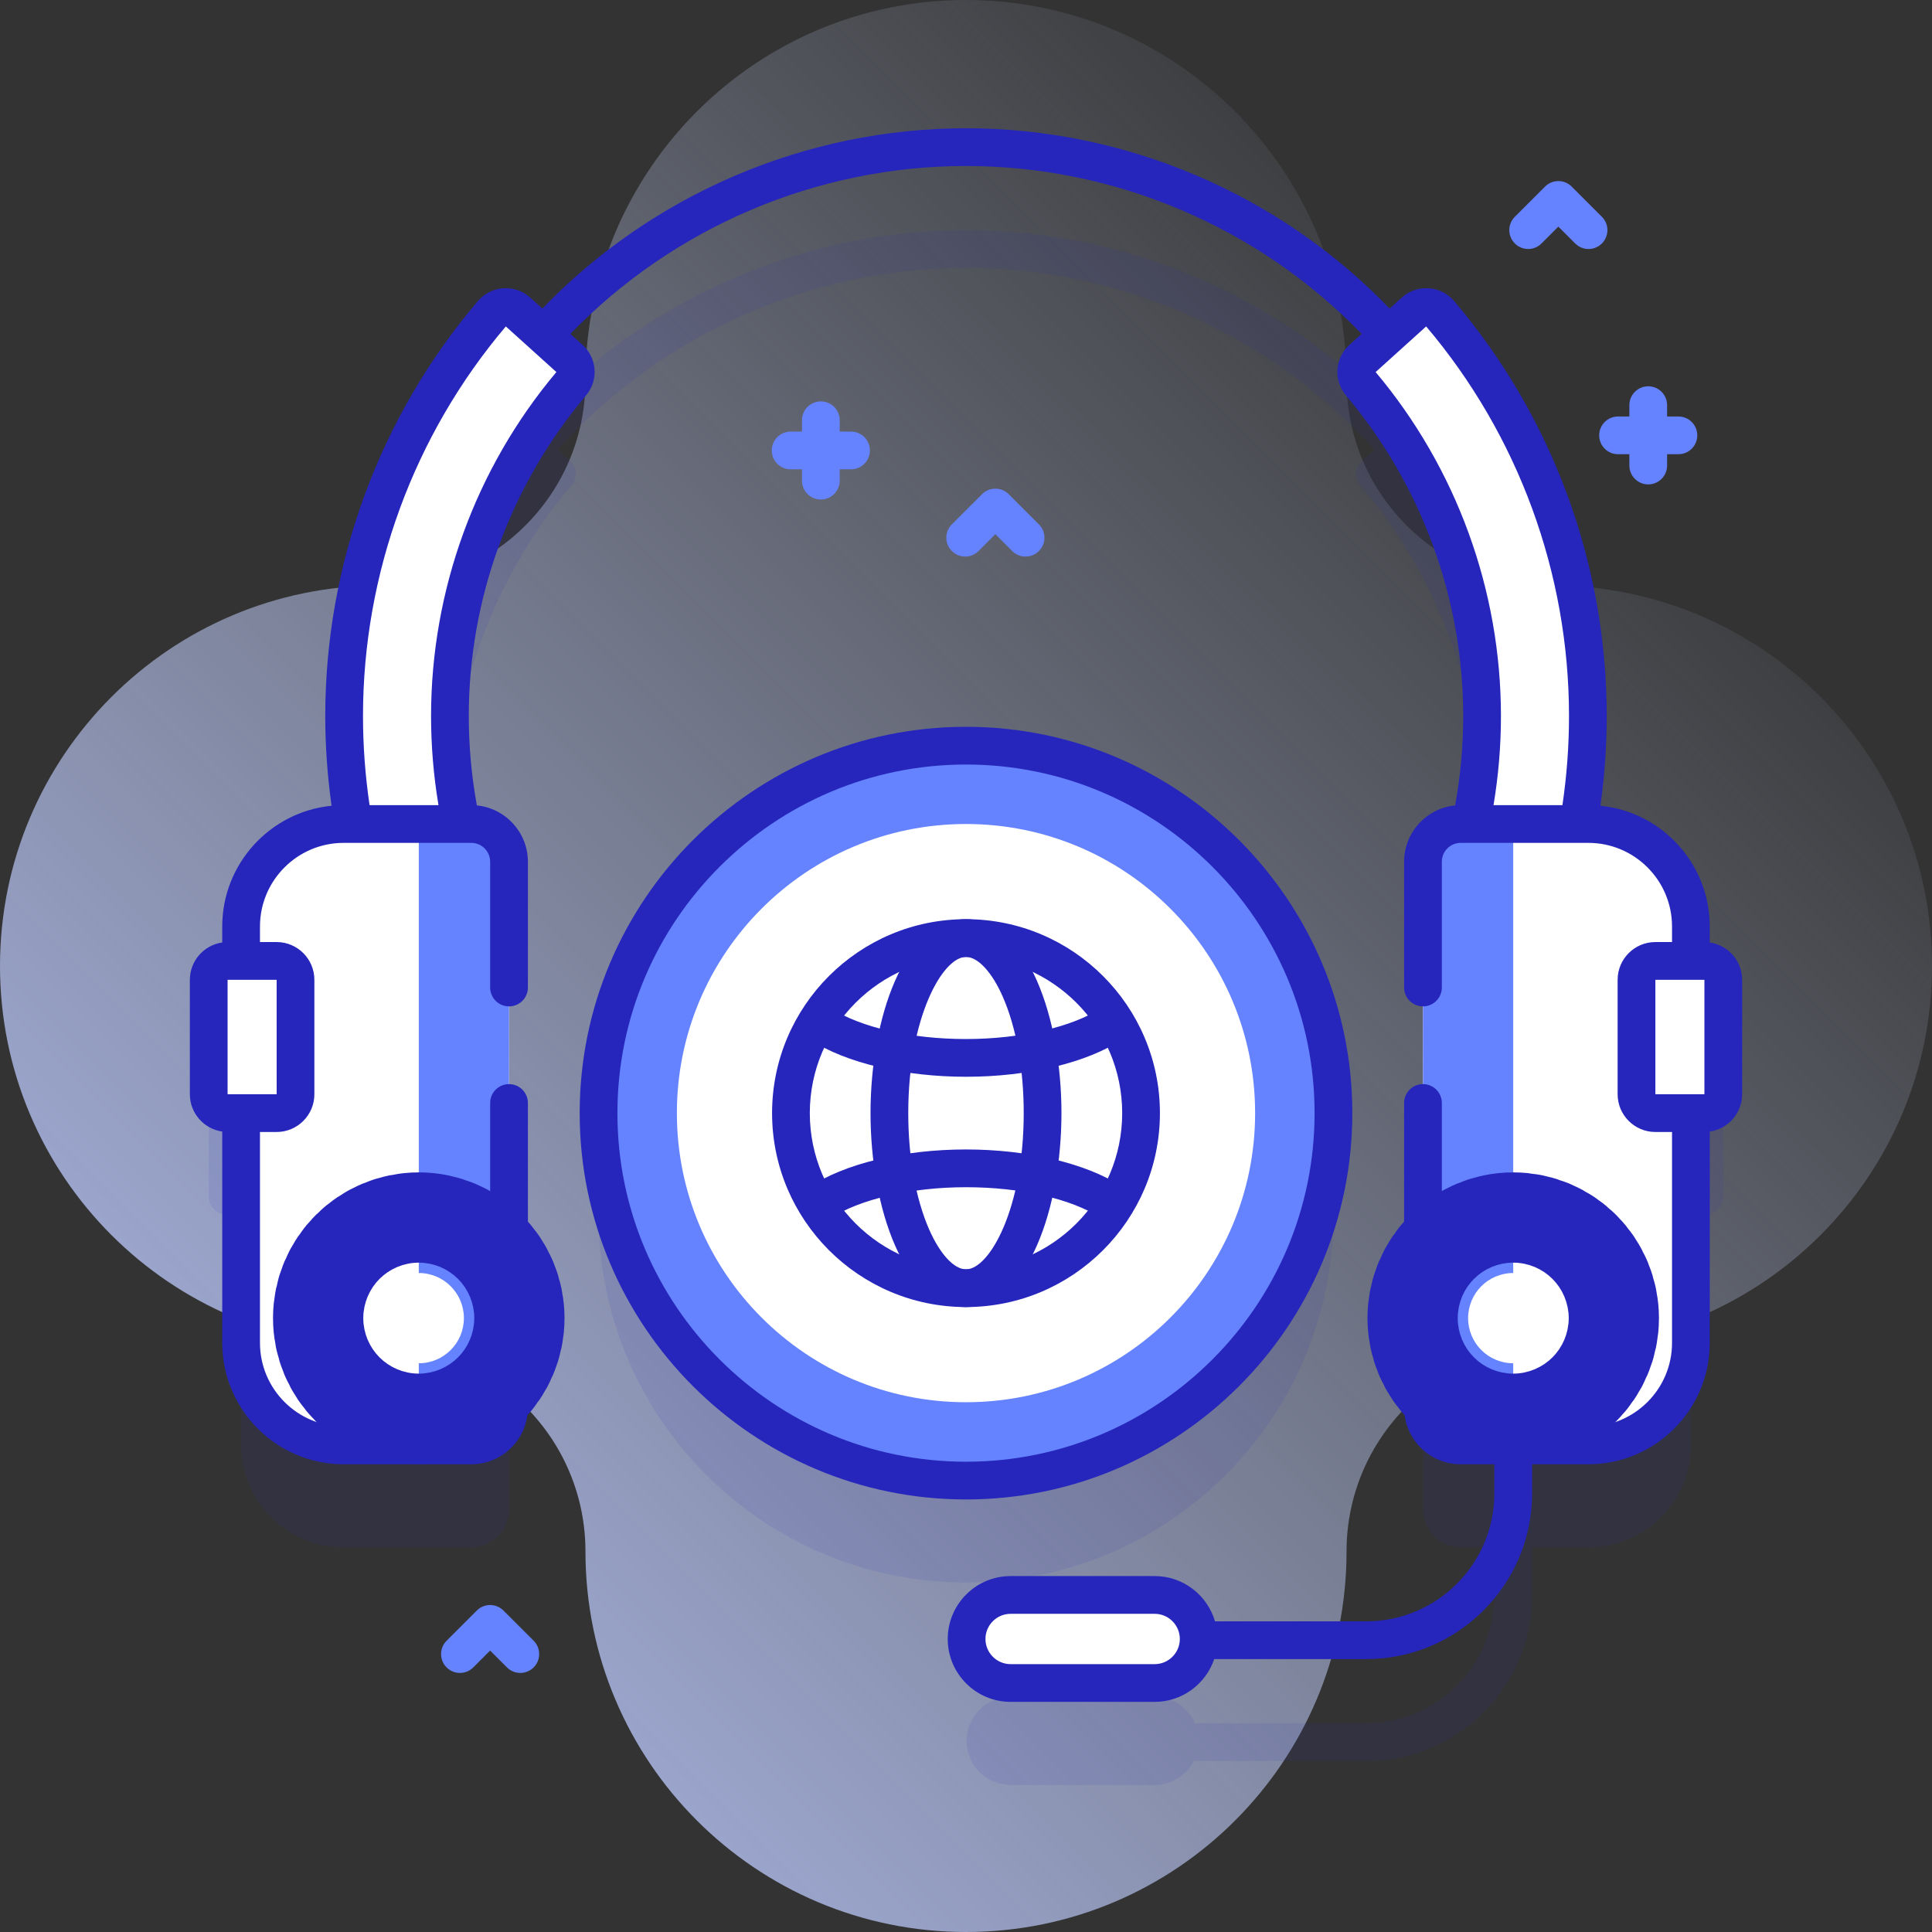 <svg width="96" height="96" viewBox="0 0 96 96" fill="none" xmlns="http://www.w3.org/2000/svg">
<rect x="0" y="0" width="96" height="96" fill="#333333" stroke="none"/>
<g id="fi_4039153" clip-path="url(#clip0_4_2163)">
<g id="Group">
<g id="Group_2">
<path id="Vector" d="M77.091 29.091C71.468 29.091 66.909 24.532 66.909 18.909C66.909 8.466 58.443 0 48 0C37.557 0 29.091 8.466 29.091 18.909C29.091 24.532 24.532 29.091 18.909 29.091C8.466 29.091 0 37.557 0 48C0 58.443 8.466 66.909 18.909 66.909C24.532 66.909 29.091 71.468 29.091 77.091C29.091 87.534 37.557 96 48 96C58.443 96 66.909 87.534 66.909 77.091C66.909 71.468 71.468 66.909 77.091 66.909C87.534 66.909 96 58.443 96 48C96 37.557 87.534 29.091 77.091 29.091Z" fill="url(#paint0_linear_4_2163)"/>
<g id="Group_3">
<g id="Group_4" opacity="0.1">
<path id="Vector_2" d="M48 78.632C58.084 78.632 66.258 70.457 66.258 60.373C66.258 50.289 58.084 42.114 48 42.114C37.916 42.114 29.741 50.289 29.741 60.373C29.741 70.457 37.916 78.632 48 78.632Z" fill="#2626BC"/>
<path id="Vector_3" d="M84.691 52.81H84.019V51.101C84.019 48.288 81.739 46.007 78.926 46.007H78.434C78.743 44.243 78.9 42.446 78.9 40.645C78.9 33.285 76.293 26.213 71.54 20.628C71.219 20.252 70.65 20.214 70.283 20.545L69.667 21.102C69.63 21.034 69.588 20.969 69.534 20.91C64.013 14.889 56.164 11.435 48 11.435C39.812 11.435 31.948 14.905 26.424 20.955C26.385 20.998 26.352 21.044 26.323 21.092L25.717 20.545C25.35 20.214 24.781 20.251 24.46 20.628C19.707 26.212 17.1 33.285 17.1 40.644C17.1 42.446 17.257 44.243 17.566 46.007H17.074C14.261 46.007 11.98 48.287 11.98 51.1V52.81H11.309C10.791 52.81 10.371 53.23 10.371 53.748V59.435C10.371 59.953 10.791 60.372 11.309 60.372H11.98V71.789C11.98 74.603 14.261 76.883 17.074 76.883H23.418C24.454 76.883 25.293 76.043 25.293 75.008V47.882C25.293 46.846 24.454 46.007 23.418 46.007H22.92C22.547 44.254 22.356 42.453 22.356 40.645C22.356 34.571 24.496 28.733 28.399 24.11C28.704 23.749 28.67 23.211 28.319 22.894L27.689 22.326C27.731 22.293 27.772 22.26 27.809 22.219C32.979 16.558 40.338 13.31 48 13.31C55.64 13.31 62.986 16.542 68.152 22.177C68.203 22.232 68.26 22.278 68.319 22.318L67.681 22.894C67.329 23.211 67.295 23.749 67.601 24.11C71.504 28.732 73.643 34.57 73.643 40.645C73.643 42.453 73.452 44.254 73.079 46.007H72.581C71.546 46.007 70.706 46.846 70.706 47.882V75.008C70.706 76.044 71.546 76.883 72.581 76.883H74.254V79.263C74.254 82.772 71.398 85.627 67.889 85.627H59.562C59.502 85.627 59.444 85.634 59.388 85.645C59.054 84.863 58.279 84.314 57.375 84.314H50.217C49.009 84.314 48.029 85.294 48.029 86.502C48.029 87.71 49.009 88.69 50.217 88.69H57.375C58.235 88.69 58.977 88.192 59.334 87.471C59.408 87.489 59.483 87.502 59.562 87.502H67.889C72.433 87.502 76.129 83.806 76.129 79.263V76.883H78.926C81.739 76.883 84.019 74.603 84.019 71.79V60.373H84.691C85.209 60.373 85.629 59.953 85.629 59.435V53.748C85.629 53.23 85.209 52.81 84.691 52.81Z" fill="#2626BC"/>
</g>
<g id="Group_5">
<path id="Vector_4" d="M42.287 21.445H41.725V20.882C41.725 20.364 41.305 19.945 40.787 19.945C40.269 19.945 39.85 20.364 39.85 20.882V21.445H39.287C38.769 21.445 38.35 21.864 38.35 22.382C38.35 22.9 38.769 23.32 39.287 23.32H39.85V23.882C39.85 24.4 40.269 24.82 40.787 24.82C41.305 24.82 41.725 24.4 41.725 23.882V23.32H42.287C42.805 23.32 43.225 22.9 43.225 22.382C43.225 21.864 42.805 21.445 42.287 21.445Z" fill="#6583FE"/>
<path id="Vector_5" d="M83.4 20.695H82.837V20.132C82.837 19.614 82.418 19.195 81.9 19.195C81.382 19.195 80.962 19.614 80.962 20.132V20.695H80.4C79.882 20.695 79.462 21.114 79.462 21.632C79.462 22.15 79.882 22.57 80.4 22.57H80.962V23.132C80.962 23.65 81.382 24.07 81.9 24.07C82.418 24.07 82.837 23.65 82.837 23.132V22.57H83.4C83.918 22.57 84.337 22.15 84.337 21.632C84.337 21.114 83.918 20.695 83.4 20.695Z" fill="#6583FE"/>
<path id="Vector_6" d="M50.959 27.656C50.719 27.656 50.48 27.565 50.296 27.381L49.459 26.544L48.622 27.381C48.256 27.748 47.663 27.748 47.297 27.381C46.93 27.015 46.93 26.422 47.297 26.056L48.797 24.556C49.163 24.19 49.756 24.19 50.122 24.556L51.622 26.056C51.989 26.422 51.989 27.015 51.622 27.381C51.439 27.565 51.199 27.656 50.959 27.656Z" fill="#6583FE"/>
<path id="Vector_7" d="M78.933 12.373C78.694 12.373 78.454 12.281 78.27 12.098L77.433 11.261L76.597 12.098C76.23 12.464 75.637 12.464 75.271 12.098C74.904 11.732 74.904 11.138 75.271 10.772L76.771 9.272C77.137 8.906 77.73 8.906 78.097 9.272L79.597 10.772C79.963 11.138 79.963 11.732 79.597 12.098C79.413 12.281 79.174 12.373 78.933 12.373Z" fill="#6583FE"/>
<path id="Vector_8" d="M25.854 83.127C25.613 83.127 25.374 83.036 25.191 82.853L24.354 82.016L23.517 82.853C23.15 83.219 22.557 83.219 22.191 82.853C21.825 82.487 21.825 81.893 22.191 81.527L23.691 80.027C24.057 79.661 24.65 79.661 25.017 80.027L26.517 81.527C26.883 81.893 26.883 82.487 26.517 82.853C26.333 83.035 26.093 83.127 25.854 83.127Z" fill="#6583FE"/>
</g>
<g id="Group_6">
<g id="Group_7">
<g id="Group_8">
<path id="Vector_9" d="M48 73.569C58.084 73.569 66.258 65.394 66.258 55.31C66.258 45.226 58.084 37.052 48 37.052C37.916 37.052 29.741 45.226 29.741 55.31C29.741 65.394 37.916 73.569 48 73.569Z" fill="#6583FE"/>
<path id="Vector_10" d="M48 69.676C55.934 69.676 62.366 63.244 62.366 55.31C62.366 47.376 55.934 40.944 48 40.944C40.066 40.944 33.634 47.376 33.634 55.31C33.634 63.244 40.066 69.676 48 69.676Z" fill="white"/>
<g id="Group_9">
<path id="Vector_11" d="M48 64.947C42.686 64.947 38.364 60.624 38.364 55.31C38.364 49.997 42.686 45.674 48 45.674C53.313 45.674 57.636 49.997 57.636 55.31C57.636 60.624 53.313 64.947 48 64.947ZM48 47.55C43.72 47.55 40.239 51.031 40.239 55.31C40.239 59.59 43.72 63.072 48 63.072C52.279 63.072 55.761 59.59 55.761 55.31C55.761 51.031 52.279 47.55 48 47.55Z" fill="#2626BC"/>
<path id="Vector_12" d="M48 64.947C44.918 64.947 43.256 59.982 43.256 55.31C43.256 50.639 44.918 45.674 48 45.674C51.081 45.674 52.743 50.639 52.743 55.31C52.743 59.982 51.081 64.947 48 64.947ZM48 47.55C46.83 47.55 45.131 50.573 45.131 55.31C45.131 57.508 45.499 59.558 46.167 61.086C46.703 62.311 47.405 63.072 48 63.072C49.169 63.072 50.868 60.048 50.868 55.31C50.868 53.114 50.5 51.063 49.832 49.536C49.296 48.31 48.594 47.55 48 47.55Z" fill="#2626BC"/>
<g id="Group_10">
<path id="Vector_13" d="M48 53.504C44.932 53.504 42.045 52.821 40.277 51.675C39.842 51.394 39.718 50.813 40 50.379C40.281 49.945 40.862 49.821 41.296 50.102C42.773 51.058 45.279 51.629 48 51.629C50.718 51.629 53.306 51.031 54.753 50.069C55.184 49.782 55.766 49.899 56.053 50.33C56.34 50.762 56.223 51.343 55.791 51.63C54.027 52.804 51.114 53.504 48 53.504Z" fill="#2626BC"/>
<path id="Vector_14" d="M40.706 60.723C40.405 60.723 40.108 60.578 39.928 60.308C39.639 59.878 39.753 59.296 40.183 59.007C41.945 57.823 44.867 57.116 47.999 57.116C51.067 57.116 53.954 57.8 55.722 58.945C56.157 59.227 56.281 59.807 55.999 60.242C55.718 60.676 55.138 60.801 54.703 60.519C53.226 59.562 50.72 58.992 47.999 58.992C45.267 58.992 42.672 59.594 41.228 60.564C41.068 60.672 40.886 60.723 40.706 60.723Z" fill="#2626BC"/>
</g>
</g>
</g>
<g id="Group_11">
<g id="Group_12">
<g id="Group_13">
<path id="Vector_15" d="M23.418 71.821H17.074C14.261 71.821 11.98 69.54 11.98 66.727V46.038C11.98 43.225 14.261 40.944 17.074 40.944H23.418C24.454 40.944 25.293 41.784 25.293 42.819V69.946C25.293 70.981 24.454 71.821 23.418 71.821Z" fill="white"/>
</g>
<g id="Group_14">
<path id="Vector_16" d="M23.418 40.944H20.809V71.821H23.418C24.454 71.821 25.293 70.981 25.293 69.946V42.819C25.293 41.784 24.454 40.944 23.418 40.944Z" fill="#6583FE"/>
</g>
<path id="Vector_17" d="M20.809 67.74C22.047 67.74 23.051 66.736 23.051 65.498C23.051 64.259 22.047 63.255 20.809 63.255C19.57 63.255 18.566 64.259 18.566 65.498C18.566 66.736 19.57 67.74 20.809 67.74Z" fill="white"/>
<path id="Vector_18" d="M20.809 67.74C22.047 67.74 23.051 66.736 23.051 65.498C23.051 64.259 22.047 63.255 20.809 63.255C19.57 63.255 18.566 64.259 18.566 65.498C18.566 66.736 19.57 67.74 20.809 67.74Z" stroke="#2626BC" stroke-width="10" stroke-miterlimit="10"/>
<path id="Vector_19" d="M13.746 55.31H11.309C10.791 55.31 10.371 54.89 10.371 54.373V48.685C10.371 48.168 10.791 47.748 11.309 47.748H13.746C14.264 47.748 14.684 48.168 14.684 48.685V54.373C14.684 54.891 14.264 55.31 13.746 55.31Z" fill="white"/>
</g>
<g id="Group_15">
<g id="Group_16">
<path id="Vector_20" d="M72.582 71.821H78.926C81.739 71.821 84.019 69.54 84.019 66.727V46.038C84.019 43.225 81.739 40.944 78.926 40.944H72.582C71.546 40.944 70.707 41.784 70.707 42.819V69.946C70.707 70.981 71.546 71.821 72.582 71.821Z" fill="white"/>
</g>
<g id="Group_17">
<path id="Vector_21" d="M72.582 40.944H75.191V71.821H72.582C71.546 71.821 70.707 70.981 70.707 69.946V42.819C70.707 41.784 71.546 40.944 72.582 40.944Z" fill="#6583FE"/>
</g>
<path id="Vector_22" d="M75.191 67.74C76.429 67.74 77.433 66.736 77.433 65.498C77.433 64.259 76.429 63.255 75.191 63.255C73.953 63.255 72.949 64.259 72.949 65.498C72.949 66.736 73.953 67.74 75.191 67.74Z" fill="white"/>
<path id="Vector_23" d="M75.191 67.74C76.429 67.74 77.433 66.736 77.433 65.498C77.433 64.259 76.429 63.255 75.191 63.255C73.953 63.255 72.949 64.259 72.949 65.498C72.949 66.736 73.953 67.74 75.191 67.74Z" stroke="#2626BC" stroke-width="10" stroke-miterlimit="10"/>
<path id="Vector_24" d="M82.254 55.31H84.691C85.209 55.31 85.629 54.89 85.629 54.373V48.685C85.629 48.168 85.209 47.748 84.691 47.748H82.254C81.736 47.748 81.316 48.168 81.316 48.685V54.373C81.316 54.891 81.736 55.31 82.254 55.31Z" fill="white"/>
</g>
</g>
<g id="Group_18">
<g id="Group_19">
<path id="Vector_25" d="M73.08 40.944H78.434C78.743 39.18 78.9 37.383 78.9 35.582C78.9 28.222 76.293 21.15 71.54 15.566C71.219 15.189 70.65 15.152 70.283 15.483L67.681 17.832C67.329 18.149 67.295 18.686 67.601 19.048C71.504 23.67 73.644 29.508 73.644 35.582C73.644 37.39 73.452 39.191 73.08 40.944Z" fill="white"/>
</g>
<g id="Group_20">
<path id="Vector_26" d="M22.92 40.944C22.548 39.191 22.356 37.39 22.356 35.582C22.356 29.508 24.496 23.67 28.399 19.048C28.704 18.686 28.67 18.149 28.319 17.832L25.716 15.483C25.349 15.152 24.78 15.189 24.46 15.566C19.707 21.15 17.1 28.222 17.1 35.582C17.1 37.383 17.257 39.18 17.566 40.944H22.92Z" fill="white"/>
</g>
</g>
</g>
<path id="Vector_27" d="M50.217 83.627H57.375C58.583 83.627 59.562 82.648 59.562 81.44C59.562 80.232 58.583 79.252 57.375 79.252H50.217C49.009 79.252 48.029 80.231 48.029 81.44C48.029 82.648 49.009 83.627 50.217 83.627Z" fill="white"/>
<g id="Group_21">
<path id="Vector_28" d="M67.196 55.31C67.196 44.726 58.584 36.114 48 36.114C37.415 36.114 28.804 44.726 28.804 55.31C28.804 65.895 37.415 74.507 48 74.507C58.584 74.507 67.196 65.895 67.196 55.31ZM30.679 55.31C30.679 45.759 38.449 37.989 48 37.989C57.551 37.989 65.321 45.759 65.321 55.31C65.321 64.861 57.551 72.632 48 72.632C38.449 72.632 30.679 64.861 30.679 55.31Z" fill="#2626BC"/>
<path id="Vector_29" d="M84.957 46.832V46.038C84.957 42.914 82.57 40.338 79.524 40.037C79.731 38.561 79.838 37.068 79.838 35.582C79.838 28.029 77.144 20.704 72.254 14.958C71.933 14.581 71.484 14.356 70.99 14.323C70.496 14.29 70.022 14.455 69.655 14.787L69.05 15.333C63.56 9.63 55.929 6.373 48 6.373C40.069 6.373 32.441 9.629 26.95 15.332L26.345 14.787C25.977 14.455 25.503 14.29 25.01 14.323C24.516 14.356 24.067 14.581 23.746 14.958C18.856 20.704 16.162 28.028 16.162 35.582C16.162 37.067 16.269 38.561 16.476 40.037C13.43 40.338 11.043 42.914 11.043 46.038V46.831C10.135 46.961 9.434 47.742 9.434 48.685V54.373C9.434 55.316 10.135 56.097 11.043 56.227V66.727C11.043 70.053 13.748 72.758 17.074 72.758H23.418C24.969 72.758 26.231 71.497 26.231 69.946V54.806C26.231 54.289 25.811 53.869 25.293 53.869C24.776 53.869 24.356 54.289 24.356 54.806V69.946C24.356 70.463 23.935 70.883 23.418 70.883H17.074C14.782 70.883 12.918 69.019 12.918 66.727V56.248H13.746C14.78 56.248 15.621 55.407 15.621 54.373V48.685C15.621 47.651 14.78 46.81 13.746 46.81H12.918V46.038C12.918 43.746 14.782 41.882 17.074 41.882H17.564C17.564 41.882 17.565 41.882 17.566 41.882H22.92C22.921 41.882 22.922 41.882 22.923 41.882H23.418C23.935 41.882 24.356 42.302 24.356 42.819V49.069C24.356 49.587 24.776 50.006 25.293 50.006C25.811 50.006 26.231 49.587 26.231 49.069V42.819C26.231 41.362 25.116 40.16 23.695 40.021C23.429 38.557 23.294 37.068 23.294 35.582C23.294 29.756 25.361 24.099 29.115 19.653C29.751 18.9 29.677 17.795 28.947 17.136L28.342 16.59C33.478 11.279 40.598 8.248 48 8.248C55.4 8.248 62.523 11.279 67.658 16.59L67.053 17.136C66.323 17.795 66.249 18.9 66.884 19.653C70.638 24.099 72.706 29.756 72.706 35.582C72.706 37.068 72.571 38.557 72.305 40.021C70.883 40.16 69.769 41.362 69.769 42.819V49.069C69.769 49.587 70.189 50.006 70.707 50.006C71.224 50.006 71.644 49.587 71.644 49.069V42.819C71.644 42.302 72.065 41.882 72.582 41.882H73.076C73.078 41.882 73.079 41.882 73.08 41.882H78.434C78.435 41.882 78.436 41.882 78.436 41.882H78.926C81.218 41.882 83.082 43.746 83.082 46.038V46.81H82.254C81.22 46.81 80.379 47.651 80.379 48.685V54.373C80.379 55.407 81.22 56.248 82.254 56.248H83.082V66.727C83.082 69.019 81.218 70.883 78.926 70.883H75.193C75.192 70.883 75.192 70.883 75.191 70.883C75.19 70.883 75.19 70.883 75.189 70.883H72.581C72.064 70.883 71.644 70.463 71.644 69.946V54.806C71.644 54.289 71.224 53.869 70.706 53.869C70.189 53.869 69.769 54.289 69.769 54.806V69.946C69.769 71.497 71.031 72.758 72.581 72.758H74.254V74.2C74.254 77.71 71.398 80.564 67.889 80.564H60.373C59.993 79.266 58.794 78.314 57.375 78.314H50.217C48.494 78.314 47.092 79.716 47.092 81.44C47.092 83.163 48.494 84.565 50.217 84.565H57.375C58.748 84.565 59.915 83.673 60.333 82.439H67.889C72.433 82.439 76.129 78.743 76.129 74.2V72.758H78.926C82.251 72.758 84.957 70.053 84.957 66.727V56.227C85.865 56.097 86.566 55.316 86.566 54.373V48.685C86.566 47.742 85.865 46.961 84.957 46.832ZM13.747 54.373H11.309V48.685H13.746L13.747 54.373ZM21.419 35.582C21.419 37.062 21.543 38.545 21.788 40.007H18.364C18.147 38.542 18.037 37.058 18.037 35.582C18.037 28.494 20.557 21.62 25.134 16.22L27.646 18.487C23.63 23.264 21.419 29.332 21.419 35.582ZM68.354 18.487L70.865 16.22C75.443 21.62 77.963 28.494 77.963 35.582C77.963 37.058 77.853 38.542 77.636 40.007H74.212C74.457 38.546 74.581 37.062 74.581 35.582C74.581 29.332 72.37 23.264 68.354 18.487ZM57.375 82.69H50.217C49.528 82.69 48.967 82.129 48.967 81.44C48.967 80.751 49.528 80.19 50.217 80.19H57.375C58.064 80.19 58.625 80.751 58.625 81.44C58.625 82.129 58.064 82.69 57.375 82.69ZM82.254 48.685H84.691V54.373H82.254V48.685Z" fill="#2626BC"/>
</g>
</g>
</g>
</g>
</g>
</g>
<defs>
<linearGradient id="paint0_linear_4_2163" x1="81.953" y1="14.047" x2="-0.75" y2="96.75" gradientUnits="userSpaceOnUse">
<stop stop-color="#D2DEFF" stop-opacity="0"/>
<stop offset="1" stop-color="#B7C5FF"/>
</linearGradient>
<clipPath id="clip0_4_2163">
<rect width="96" height="96" fill="white"/>
</clipPath>
</defs>
</svg>
